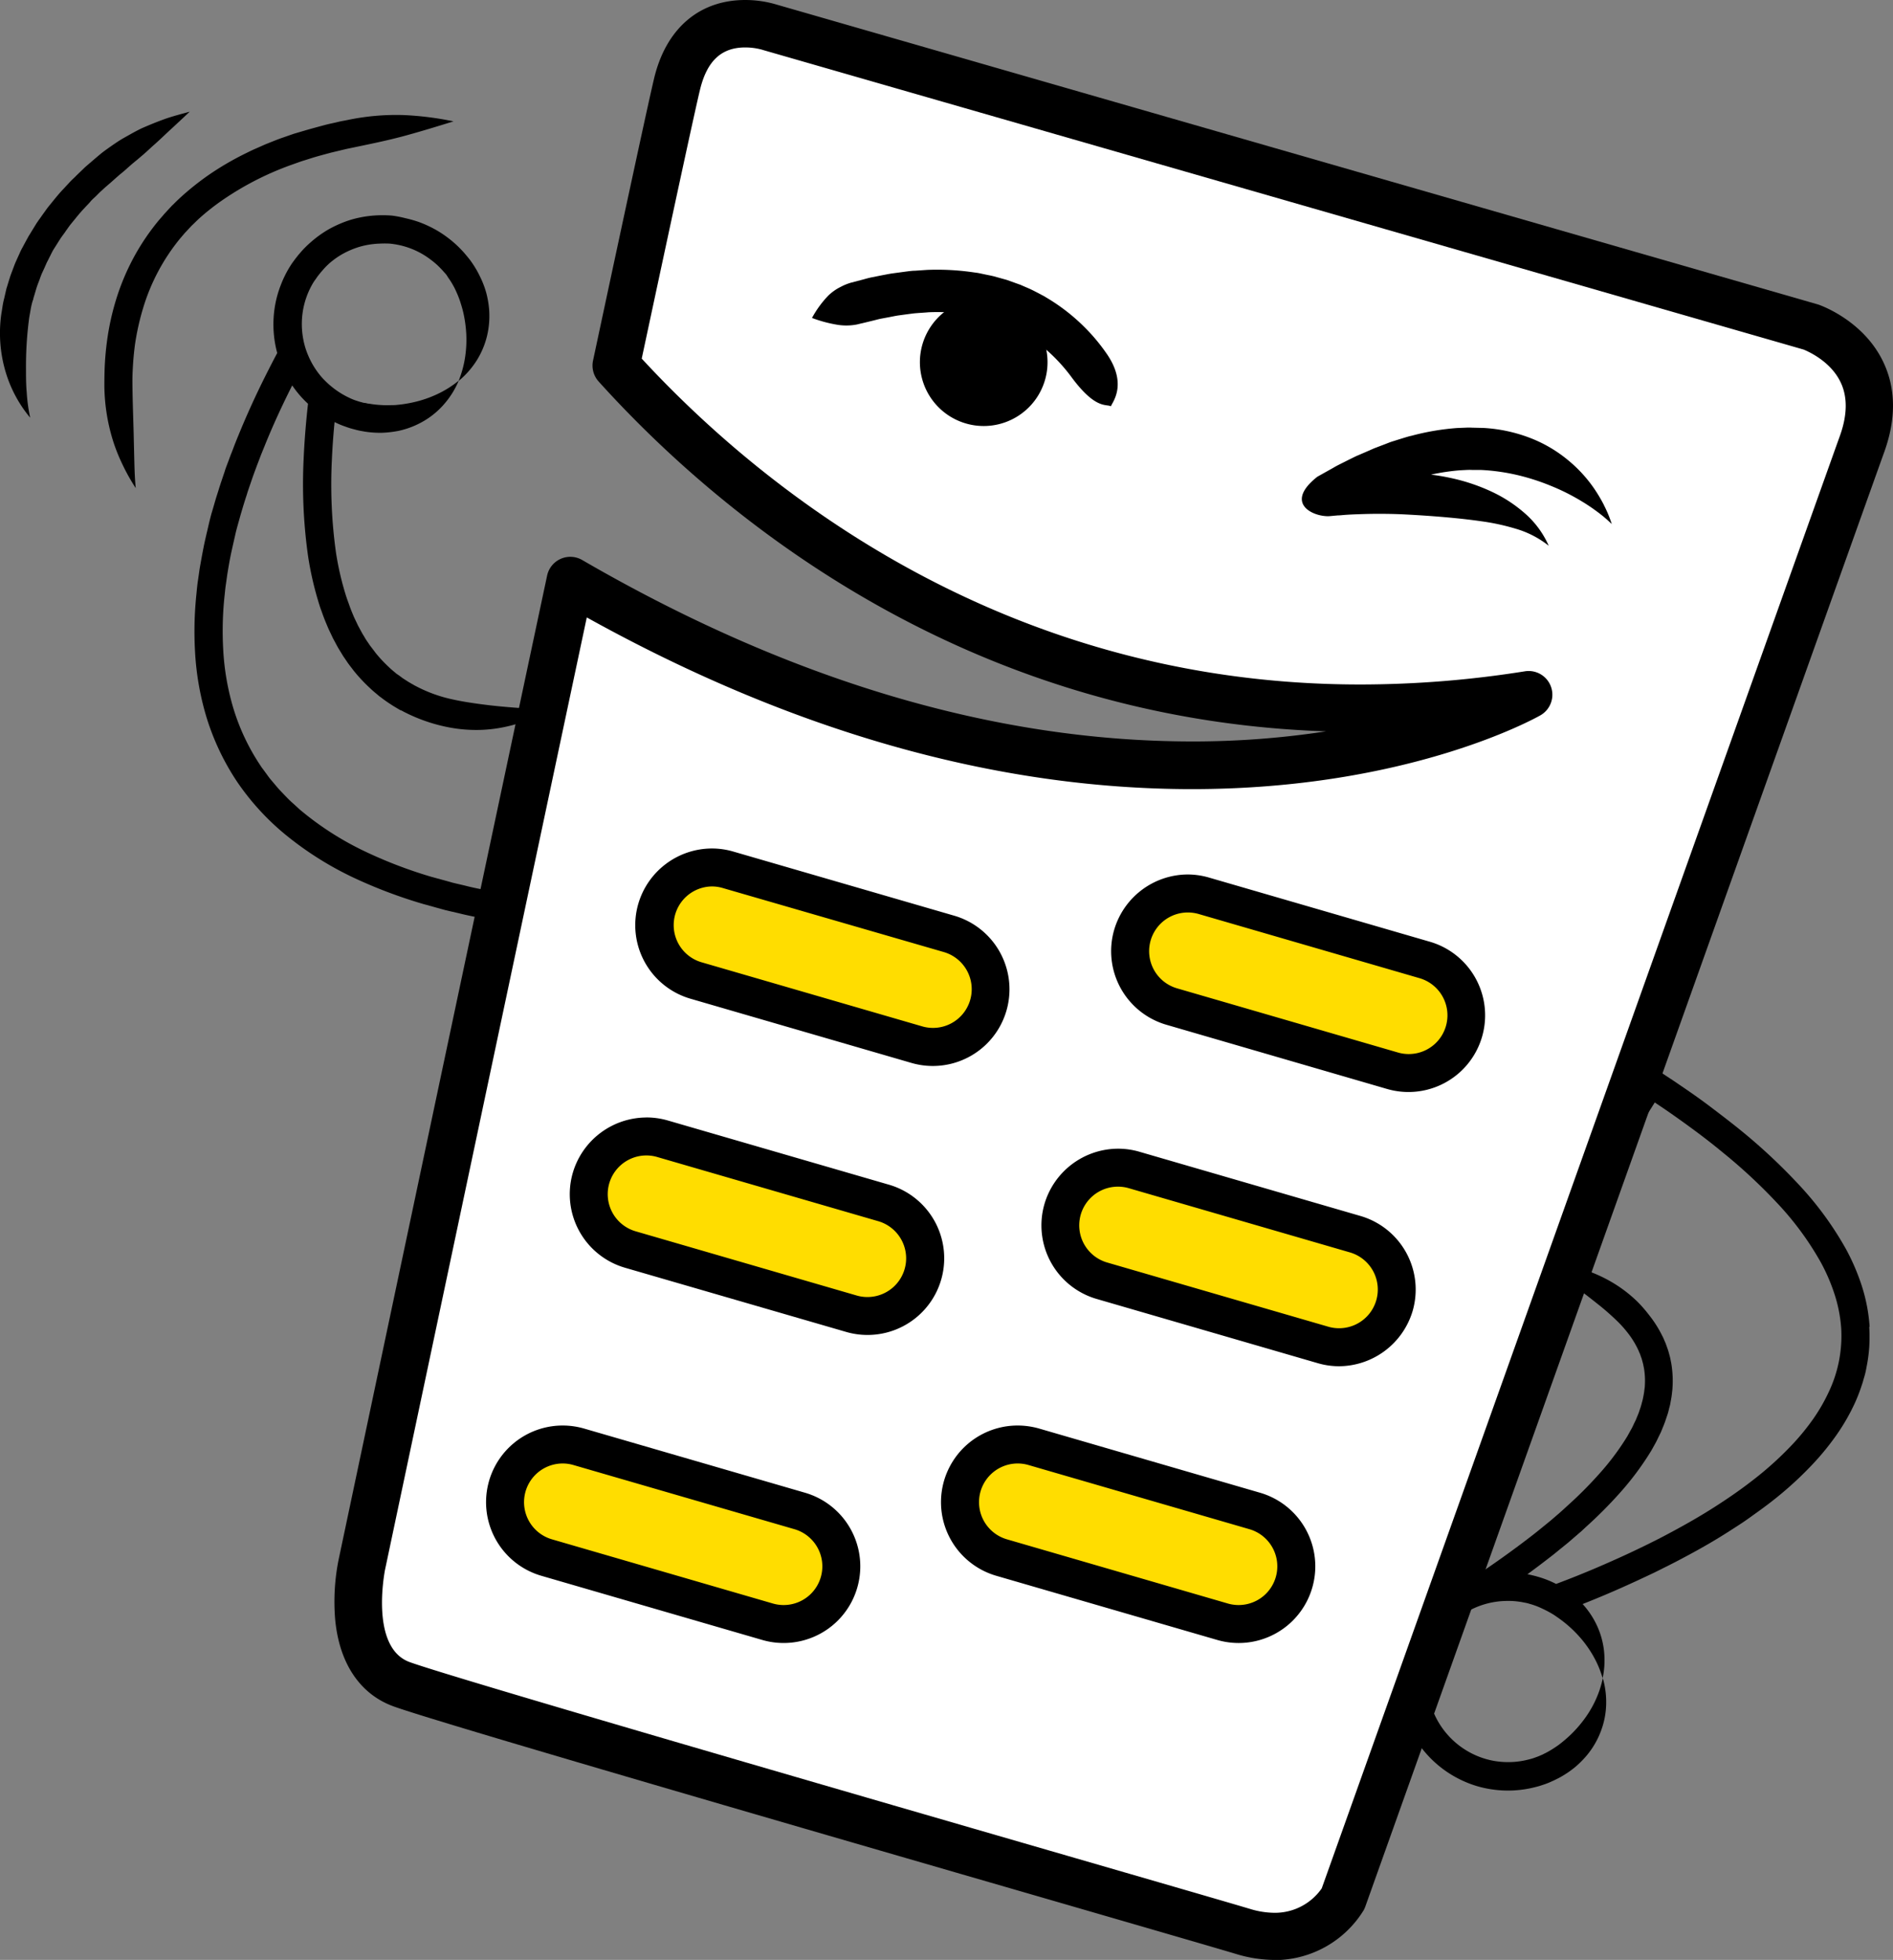 <svg xmlns="http://www.w3.org/2000/svg" viewBox="0 0 465.37 481.73"><rect x="0" y="0" width="465.37" height="481.73" fill="#808080" stroke="none"/><defs><style>.cls-1{fill:#fff;}.cls-2{fill:#fd0;}</style></defs><title>Risorsa 1</title><g id="Livello_2" data-name="Livello 2"><g id="Livello_1-2" data-name="Livello 1"><path d="M33.39,120a47.64,47.64,0,0,1-3.18-5.63,45.06,45.06,0,0,1-2.3-5.64A46.76,46.76,0,0,1,25.66,95c0-.94,0-2.17.05-4a70.05,70.05,0,0,1,.62-7.33,62.85,62.85,0,0,1,2.2-10,57.27,57.27,0,0,1,4.75-11.13A56.62,56.62,0,0,1,39,54.2l1.15-1.33c.33-.4.65-.7.89-1l.78-.84.17-.17a5.38,5.38,0,0,1,.49-.5c.43-.43,1.07-1.07,1.88-1.82a68.88,68.88,0,0,1,6.79-5.43,72,72,0,0,1,9.36-5.47c.81-.4,1.62-.8,2.44-1.15s1.61-.72,2.39-1.05c1.58-.63,3.07-1.25,4.46-1.71l1.45-.51.7-.24c.23-.08.47-.16.7-.22L75.22,32c1.64-.47,3.11-.86,4.4-1.21s2.43-.56,3.4-.8,1.79-.36,2.45-.5a58.41,58.41,0,0,1,13.66-1.21,76.31,76.31,0,0,1,12.36,1.55c-4.38,1.36-8,2.46-11.79,3.5s-7.78,1.88-12.85,2.93c-.62.14-1.39.28-2.31.5l-3.21.77c-1.21.33-2.59.69-4.13,1.14l-2.41.76-.65.2-.65.23-1.35.48a73.67,73.67,0,0,0-17,8.54A56.62,56.62,0,0,0,49,53.67c-.72.66-1.27,1.22-1.66,1.59-.2.18-.34.34-.45.45l-.14.15-.68.73c-.21.24-.49.51-.79.86l-1,1.17A49.36,49.36,0,0,0,35.19,75.7a61.6,61.6,0,0,0-2,8.94c-.38,2.85-.5,5-.58,6.64s-.05,2.76-.05,3.62c.07,5.07.25,9.08.33,12.95.05,2,.09,3.86.14,5.83s.12,4.06.34,6.33"/><path d="M7.42,102.67a31.56,31.56,0,0,1-6-11.13A33.42,33.42,0,0,1,.31,77.29c.07-.47.17-1,.27-1.69s.23-1.43.47-2.33c.1-.45.21-.93.33-1.45.06-.26.12-.54.19-.82s.18-.56.26-.85c.18-.61.38-1.24.59-1.92s.5-1.39.78-2.15c.12-.32.26-.7.42-1.11s.36-.84.56-1.29.42-.91.63-1.39.42-.93.66-1.35l1.19-2.21c.16-.29.29-.52.37-.68l.15-.23,1.6-2.61c.12-.18.23-.38.36-.56s.26-.37.38-.56c.27-.36.55-.75.81-1.13l.78-1.08c.25-.36.49-.69.73-1,1.35-1.65,2.54-3.18,3.74-4.42l1.67-1.8c.53-.57,1.06-1,1.54-1.52l1.38-1.33c.42-.41.81-.79,1.19-1.11l1.92-1.65,1.53-1.29c.52-.41,1-.77,1.54-1.15q1.5-1.08,2.91-2c.95-.6,1.92-1.12,2.84-1.64s1.83-1,2.74-1.44c1.87-.82,3.71-1.57,5.62-2.26s4-1.21,6.18-1.82C45,29,43.46,30.44,42,31.78s-2.85,2.71-4.33,4c-.73.65-1.44,1.34-2.2,2s-1.55,1.33-2.37,2S31.44,41.21,30.55,42c-.44.38-.91.74-1.37,1.14s-.92.81-1.4,1.24-1.06.93-1.76,1.53c-.36.3-.71.66-1.1,1s-.81.78-1.25,1.22-1,.88-1.42,1.4-1,1.06-1.52,1.65c-1.1,1.13-2.16,2.51-3.39,4-.2.25-.42.55-.64.87s-.47.64-.7,1l-.73,1-.35.49c-.11.17-.21.34-.32.5l-1.45,2.3-.13.21-.31.59-1,2c-.21.37-.38.79-.56,1.2s-.37.82-.55,1.21-.36.76-.5,1.13-.25.67-.36,1c-.25.66-.5,1.28-.69,1.86s-.35,1.15-.5,1.66c-.08.26-.15.51-.23.75s-.12.47-.17.69C8,74,7.9,74.4,7.8,74.78c-.19.77-.29,1.43-.39,2s-.19,1-.25,1.45a89.88,89.88,0,0,0-.77,12.51c0,1.88,0,3.75.18,5.7a41.16,41.16,0,0,0,.85,6.23"/><path d="M459.62,326.07a41.75,41.75,0,0,0-1.86-9.82,53.38,53.38,0,0,0-3.93-9.2,80.87,80.87,0,0,0-11.68-15.95A140.48,140.48,0,0,0,428,277.88c-2.46-2-5-3.93-7.46-5.8s-5-3.64-7.51-5.34l-1.88-1.28c-1.14-.74-2.28-1.5-3.41-2.25L406,262.06l-.87-.58-.22-.13-.1-.08s-.09-.08-.11,0l-.29.47-2.32,3.71-5,7.89c-3.72,5.95-6.78,10.84-8.31,13.27-5.6,9-7.8,14.77-10.66,23.46,6.6-6.34,10.82-10.81,16.52-19.78,1.53-2.43,4.61-7.3,8.35-13.25l3.82-6.07,0,0,0,0,.09.07,2.11,1.42c2.44,1.66,4.87,3.4,7.29,5.18s4.84,3.66,7.19,5.6A133,133,0,0,1,437,295.81a74.15,74.15,0,0,1,10.67,14.55,46.17,46.17,0,0,1,3.41,8,35,35,0,0,1,1.56,8.17,32.12,32.12,0,0,1-3,15.47,43.7,43.7,0,0,1-3.82,6.67,58.5,58.5,0,0,1-4.66,5.8,82,82,0,0,1-10.16,9.28c-3.37,2.63-6.63,4.83-9.56,6.7s-5.53,3.37-7.71,4.58-3.88,2.11-5.06,2.73l-1.8.92-.81.4c-.54.28-1.37.69-2.52,1.24-2.31,1.13-5.87,2.8-11,5-2.84,1.21-6.16,2.57-10,4l-.5-.26a25.21,25.21,0,0,0-4.08-1.54c-.48-.15-1-.26-1.55-.4-.29-.06-.6-.13-.91-.18,1.85-1.36,3.72-2.76,5.58-4.21.74-.56,1.47-1.16,2.2-1.76l2.21-1.79,2.17-1.87,1.09-.94,1.07-1a107.79,107.79,0,0,0,8.21-8.21,70.88,70.88,0,0,0,7.13-9.34l.78-1.25c.25-.43.48-.86.72-1.29s.49-.86.7-1.31.43-.89.65-1.34l.32-.66.28-.69c.19-.47.38-.92.56-1.39s.33-.94.49-1.41.33-.94.46-1.43.24-1,.37-1.45.19-1,.29-1.47l.13-.74.1-.75c.05-.49.12-1,.15-1.49a26.35,26.35,0,0,0-.29-6c-.1-.48-.19-1-.29-1.44s-.25-.94-.38-1.42-.3-.91-.46-1.37l-.24-.67-.16-.39c-.13-.27-.24-.54-.35-.81s-.25-.54-.38-.78a28.07,28.07,0,0,0-3.26-5.11A32.4,32.4,0,0,0,402.6,320a32.78,32.78,0,0,0-6.17-4.75,34.89,34.89,0,0,0-5.94-2.81,38.21,38.21,0,0,0-5.92-1.64,45,45,0,0,0-6.43-.79c2,1.17,3.67,2.35,5.29,3.49s3.14,2.27,4.68,3.41,3.06,2.33,4.67,3.61a61.14,61.14,0,0,1,5,4.4,27.16,27.16,0,0,1,2.27,2.55,21.75,21.75,0,0,1,2.48,3.89q.13.27.27.57c.08.2.16.39.25.59l.13.29.17.49c.11.33.25.65.33,1l.27,1c.06.33.13.68.2,1a18.7,18.7,0,0,1,.21,4.31c0,.37-.08.75-.12,1.12l-.07.55-.1.58c-.07.36-.14.74-.22,1.11l-.3,1.13a11.52,11.52,0,0,1-.35,1.14c-.13.38-.24.76-.39,1.14s-.3.75-.46,1.12l-.23.57-.28.56c-.17.37-.35.74-.53,1.12s-.41.74-.61,1.11-.4.74-.61,1.11l-.68,1.09a62.54,62.54,0,0,1-6.43,8.39,98.14,98.14,0,0,1-7.7,7.7l-1,.92-1,.89-2.08,1.79L379,375.54c-.7.57-1.4,1.14-2.12,1.7-5,3.88-10.05,7.46-15,10.72h0a29.72,29.72,0,0,0-3,1.27,28.79,28.79,0,0,0-2.93,1.69,26.42,26.42,0,0,0-2.74,2.09c-.54.46-1.05,1-1.56,1.46-2.64,1.63-5.19,3.13-7.61,4.51s-7.38,4.11-5.93,11.19h0l.06,0,.11,0,.23-.05.43-.1.12,0c.3.77.17.44,0,0l.71-.17,3.12-.75,1.44-.37a25.39,25.39,0,0,0-.36,3.22c0,.41,0,.73,0,.94v.33s0,.39,0,1.07c0,.35.05.77.08,1.25s.1,1.05.18,1.67a27,27,0,0,0,1,4.27,26.44,26.44,0,0,0,2.16,5,27,27,0,0,0,8.28,9,27.51,27.51,0,0,0,5.38,2.83,25.67,25.67,0,0,0,5.3,1.44,26.82,26.82,0,0,0,11.32-.56c.74-.17,1.4-.41,2-.61s1.18-.44,1.68-.67l.73-.33.66-.33c.42-.2.79-.4,1.11-.59a23.56,23.56,0,0,0,3.56-2.48,24.1,24.1,0,0,0,2.75-2.8,20.53,20.53,0,0,0,3.46-6.05,19.81,19.81,0,0,0,1.23-6.33,21,21,0,0,0-.82-6.52,24.92,24.92,0,0,1-2,5.85,26.25,26.25,0,0,1-2.87,4.64,29.4,29.4,0,0,1-3.67,4c-.71.64-1.46,1.27-2.28,1.89a29,29,0,0,1-2.72,1.74c-.25.12-.52.29-.83.42l-.48.25-.55.23c-.37.18-.79.32-1.25.49s-.94.32-1.48.45a20,20,0,0,1-3.7.62,20.7,20.7,0,0,1-4.7-.21,19.72,19.72,0,0,1-3.9-1.07A20,20,0,0,1,353.46,423a19.77,19.77,0,0,1-2.34-6.85c-.07-.45-.11-.87-.14-1.23s0-.68-.06-.93c0-.52,0-.8,0-.8v-.24c0-.17,0-.4,0-.71a16.75,16.75,0,0,1,.29-2.54,19.13,19.13,0,0,1,1-3.62,20.55,20.55,0,0,1,2.16-4.06,19.72,19.72,0,0,1,3.37-3.73,19,19,0,0,1,2-1.55,20.49,20.49,0,0,1,2.17-1.24,19.93,19.93,0,0,1,8.29-2,18.45,18.45,0,0,1,3.4.2c.49.06.94.17,1.35.24s.8.18,1.15.29a18.29,18.29,0,0,1,3,1.13,26.11,26.11,0,0,1,2.84,1.52c.85.56,1.66,1.14,2.41,1.72a29.67,29.67,0,0,1,4,3.77,27.49,27.49,0,0,1,3.19,4.41,25,25,0,0,1,2.45,5.7,21.29,21.29,0,0,0,.35-6.58,20.06,20.06,0,0,0-1.69-6.22,20.94,20.94,0,0,0-3.58-5.42q3.44-1.36,6.24-2.56c5.22-2.23,8.89-4,11.26-5.11,1.19-.58,2-1,2.61-1.3l.83-.41,1.86-.95c1.22-.64,3-1.57,5.26-2.82s5-2.83,8.05-4.79c1.54-1,3.16-2,4.85-3.22s3.45-2.45,5.25-3.85a88.08,88.08,0,0,0,11-10.07,64.76,64.76,0,0,0,5.24-6.53,50.56,50.56,0,0,0,4.45-7.74,40.44,40.44,0,0,0,1.69-4.35c.27-.74.46-1.52.69-2.28s.39-1.55.53-2.35a37,37,0,0,0,.65-4.85,43,43,0,0,0,0-4.95M406.83,271Z"/><path d="M135.62,174.25c-3.35,8.51-5.32,14.33-6.76,24.87-.38,2.84-1.15,8.55-2.08,15.51-.16,1.23-.32,2.46-.49,3.73l-.21,1.61-.47-.07-1-.16c-.69-.12-1.38-.21-2.06-.35-2.72-.55-5.5-1-8.25-1.72l-2.09-.49-1-.24-1-.29L106,215.5a111,111,0,0,1-16.2-6.19,74.52,74.52,0,0,1-14.54-9.05c-.55-.45-1.1-.88-1.63-1.34l-1.54-1.41c-1.07-.92-2-1.95-2.95-2.93-.24-.26-.48-.5-.71-.76l-.67-.79-1.32-1.56c-.42-.52-.8-1.09-1.21-1.63l-.6-.82a8,8,0,0,1-.58-.82,53.09,53.09,0,0,1-6.68-14.1,61.79,61.79,0,0,1-2.49-14.33,81.72,81.72,0,0,1,.29-13c.12-1,.19-2,.34-3s.26-1.89.4-2.8c.3-1.82.59-3.53.94-5.14s.69-3.09,1-4.46.69-2.63,1-3.76.61-2.13.87-3,.49-1.6.68-2.19.34-1,.43-1.37l.15-.45.84-2.45c.29-.86.7-2,1.2-3.33.25-.69.55-1.44.86-2.27s.68-1.72,1.08-2.7C66.5,106,68.67,101,71.84,94.73a25.15,25.15,0,0,0,2.24,2.86c.55.6,1.09,1.15,1.64,1.65-.49,4.39-.88,9-1.08,13.66a126.34,126.34,0,0,0,1.11,23.9,79.66,79.66,0,0,0,2.79,11.95c.14.48.33,1,.5,1.45s.34,1,.52,1.44c.37,1,.77,1.9,1.16,2.84.21.46.44.93.66,1.39s.42.92.67,1.37c.49.9.94,1.81,1.49,2.67.27.43.53.87.79,1.3l.86,1.26c.55.85,1.2,1.62,1.8,2.43a40,40,0,0,0,4.08,4.34c.7.68,1.48,1.28,2.21,1.91.39.29.78.57,1.17.87l.58.41.59.4c.4.26.8.53,1.19.77l1.21.72.31.18.15.09.11,0,.21.1.4.22a41.06,41.06,0,0,0,10.41,3.72,35.92,35.92,0,0,0,7.72.79,33.34,33.34,0,0,0,6.52-.69,36.81,36.81,0,0,0,5.92-1.72,38.9,38.9,0,0,0,5.85-2.81,62.07,62.07,0,0,1-6.32-.09c-2-.1-3.85-.26-5.75-.43s-3.81-.39-5.86-.67-4.21-.61-6.6-1.14a34.94,34.94,0,0,1-8.66-3.13l-.33-.17-.17-.09-.1-.05a.41.41,0,0,1-.11-.07l-.25-.15c-.34-.18-.67-.38-1-.57l-1-.64-.49-.32-.47-.35c-.31-.24-.63-.46-1-.7-.6-.52-1.24-1-1.8-1.56a32.86,32.86,0,0,1-3.37-3.59c-.5-.68-1-1.31-1.51-2-.23-.36-.48-.71-.72-1.06s-.45-.74-.67-1.11c-.47-.72-.85-1.51-1.28-2.28-.21-.38-.39-.79-.58-1.19s-.39-.8-.57-1.2c-.34-.83-.7-1.65-1-2.5-.15-.43-.3-.85-.46-1.28s-.31-.85-.45-1.29a71.65,71.65,0,0,1-2.52-10.85,121.13,121.13,0,0,1-1-22.56c.14-3.2.37-6.35.67-9.42.34.17.69.33,1,.47.68.31,1.35.54,2,.77s1.18.39,1.72.52l.78.21.72.16,1.23.22a24.24,24.24,0,0,0,4.34.28,26.23,26.23,0,0,0,3.89-.46,21,21,0,0,0,6.48-2.56,19.83,19.83,0,0,0,4.91-4.18,21,21,0,0,0,3.45-5.61,25,25,0,0,1-5.26,3.31,27.9,27.9,0,0,1-5.13,1.83,31.8,31.8,0,0,1-5.38.87c-1,0-1.94.07-3,0a24.88,24.88,0,0,1-3.21-.34c-.27,0-.58-.09-.92-.17L89.36,99l-.57-.16c-.4-.09-.82-.24-1.28-.39s-.93-.34-1.43-.57A21,21,0,0,1,82.79,96a22.18,22.18,0,0,1-3.54-3.1,19.92,19.92,0,0,1-2.37-3.28,20.82,20.82,0,0,1-1.81-4.13,20.16,20.16,0,0,1-.62-9,19.84,19.84,0,0,1,2.44-6.81c.23-.4.47-.74.67-1l.53-.77.49-.62.16-.2c.1-.12.25-.3.46-.53A18.24,18.24,0,0,1,81,64.7a20.05,20.05,0,0,1,3.07-2.19,21.2,21.2,0,0,1,4.22-1.82,20.17,20.17,0,0,1,5-.81,24.06,24.06,0,0,1,2.55,0,20.34,20.34,0,0,1,2.48.4A19.56,19.56,0,0,1,106,63.91a18.32,18.32,0,0,1,2.53,2.28c.35.35.63.71.91,1s.5.64.71,1a19.63,19.63,0,0,1,1.67,2.76,26.37,26.37,0,0,1,1.25,3c.33,1,.6,1.92.82,2.84a31.49,31.49,0,0,1,.74,5.41,28.9,28.9,0,0,1-.27,5.45,25.76,25.76,0,0,1-1.63,6,21.3,21.3,0,0,0,4.37-4.91,20.34,20.34,0,0,0,2.57-5.92,21.18,21.18,0,0,0,.56-6.94,24.22,24.22,0,0,0-.68-3.87,23,23,0,0,0-1.53-4,24.6,24.6,0,0,0-2.22-3.76c-.28-.41-.62-.82-1-1.28s-.76-.92-1.22-1.4a26.76,26.76,0,0,0-3.41-3.08,26.2,26.2,0,0,0-4.49-2.77,27.21,27.21,0,0,0-2.84-1.2,29.41,29.41,0,0,0-3.14-.88A27.69,27.69,0,0,0,96.43,53,28.18,28.18,0,0,0,93,52.92,27.13,27.13,0,0,0,86.31,54a28,28,0,0,0-5.69,2.47,27.25,27.25,0,0,0-4.15,3A25.36,25.36,0,0,0,74,61.91l-.61.71a2.8,2.8,0,0,0-.21.26l-.66.84-.73,1c-.27.41-.57.88-.89,1.42a26.65,26.65,0,0,0-1.9,4,25.92,25.92,0,0,0-1.43,5.24,27.1,27.1,0,0,0,.58,11.39c-.86,1.62-1.65,3.16-2.4,4.64-3.34,6.59-5.61,11.85-7.25,15.87-.41,1-.79,1.95-1.11,2.81s-.64,1.63-.91,2.35c-.51,1.44-1,2.58-1.25,3.47l-.86,2.55s-.06.16-.16.48-.27.81-.45,1.42-.45,1.39-.72,2.29-.57,2-.92,3.15-.67,2.51-1,3.95-.72,3-1.06,4.72-.67,3.53-1,5.45c-.14,1-.28,2-.43,3s-.24,2.09-.35,3.17a87.91,87.91,0,0,0-.33,14.13,68.55,68.55,0,0,0,2.77,15.93,60.46,60.46,0,0,0,7.57,16,61.84,61.84,0,0,0,12.6,13.58,81.21,81.21,0,0,0,15.88,9.92A119,119,0,0,0,104,222.18l4.36,1.21,1.09.3,1.09.26,2.18.5c2.87.73,5.76,1.22,8.6,1.8.7.14,1.42.24,2.12.35l2.64.43,4.14.66,1,.16.5.09.26,0c.06,0,.06,0,.06-.07l0-.13.27-2.05c.46-3.46.9-6.85,1.34-10.18.9-7,1.65-12.68,2-15.53,1.34-10.54.94-16.67-.09-25.76M126.08,220Zm0,0s0,0,0,0h0Z"/><path class="cls-1" d="M445.16,80.4,189.33,6.73s-18-6.2-22.91,14c-1.27,5.23-7.07,32.14-15,69.16,33.2,36.79,108.41,99.42,224.37,80.84,0,0-94.54,53.82-235.63-28-22.55,106-51.31,242.11-51.31,242.11s-5.17,23.73,9.88,29.14,189.69,55.62,206.88,60.76,24.53-8.07,24.53-8.07S449.91,130.87,457.73,109.09,445.16,80.4,445.16,80.4"/><path d="M313.26,481.73h0a32.73,32.73,0,0,1-9.32-1.44c-4.82-1.45-22.57-6.59-45-13.1-60.21-17.44-151.18-43.8-162.15-47.76-8.32-3-13.44-10.66-14.41-21.58a52.58,52.58,0,0,1,.82-14.29c.28-1.32,29-137.3,51.3-242.08a5.83,5.83,0,0,1,8.63-3.83c51,29.59,101.48,44.6,150,44.59a215.55,215.55,0,0,0,32.87-2.48c-90.61-3-150.67-54.78-178.84-86a5.85,5.85,0,0,1-1.37-5.13c8.93-41.8,13.84-64.47,15-69.31C163.72,7,171.91,0,183.21,0A27,27,0,0,1,191,1.15L446.78,74.79l.26.08c.44.15,11,3.83,15.89,14,3.15,6.53,3.25,14,.29,22.23-7.73,21.52-126.38,354.17-127.58,357.53a6.79,6.79,0,0,1-.39.87,25.71,25.71,0,0,1-22,12.27m-169-330c-22,103.6-49.37,233-49.65,234.32,0,.21-3.73,18.89,6.14,22.45,10.63,3.83,105,31.18,161.44,47.53,22.49,6.52,40.27,11.67,45.14,13.13a20.92,20.92,0,0,0,6,.95,14,14,0,0,0,11.61-6c5.71-16,119.79-335.85,127.38-357,1.86-5.17,1.91-9.61.17-13.22-2.57-5.34-8.31-7.67-9.05-8L187.71,12.33l-.28-.09a15.62,15.62,0,0,0-4.22-.58c-5.87,0-9.41,3.31-11.13,10.42-1.11,4.56-5.92,26.78-14.32,66.06,28.55,30.93,87.92,80.1,176.6,80.1A257.84,257.84,0,0,0,374.88,165a5.83,5.83,0,0,1,3.81,10.82c-1.3.74-32.48,18.13-85.62,18.14-48.35,0-98.39-14.2-148.85-42.22"/><path d="M394.32,124.16a37.85,37.85,0,0,0-2.47-4.15,33.76,33.76,0,0,0-6.48-7,33.32,33.32,0,0,0-8.91-5.25,37.77,37.77,0,0,0-11.85-2.58l-2.65-.06a16.48,16.48,0,0,0-1.7,0l-2,.08A60.19,60.19,0,0,0,347,107.11c-.81.16-1.83.51-3,.86l-1.72.54c-.59.18-1.14.42-1.67.62l-2.78,1.06-.83.36-.3.14-3.32,1.43c-.91.44-1.9.93-2.87,1.42s-1.91.94-2.65,1.39l-4,2.24c-8.61,6.78-.5,10.09,3.25,9.67l.86-.08.89-.08c.58,0,1.16-.08,1.71-.12,1.11-.08,2.16-.13,3.15-.16,2-.08,3.69-.11,5.19-.11,3,0,5.12.08,6.65.16,3.8.2,7.17.44,10.27.72s5.93.6,8.67,1a54.82,54.82,0,0,1,8.1,1.78,23.66,23.66,0,0,1,8.13,4.19,22.69,22.69,0,0,0-5.9-8,34.26,34.26,0,0,0-8-5.23,46.86,46.86,0,0,0-9.4-3.25c-1.79-.41-3.66-.76-5.63-1a52.69,52.69,0,0,1,7.19-1.07l1.6-.08a12.64,12.64,0,0,1,1.35,0l2.12,0a49.82,49.82,0,0,1,9.4,1.36,54.28,54.28,0,0,1,7.91,2.59,51.86,51.86,0,0,1,7.41,3.72,44.8,44.8,0,0,1,3.73,2.49,33,33,0,0,1,3.72,3.14,29.36,29.36,0,0,0-1.92-4.64"/><path d="M273.11,99.84c.36-1,4.26-5.53-1.3-13.26a45.64,45.64,0,0,0-5.13-6.1,47.27,47.27,0,0,0-9.38-7.3l-.64-.39-.67-.35q-.66-.36-1.32-.69a28.4,28.4,0,0,0-2.58-1.21L250.86,70l-1.21-.43-2.18-.78-3.28-.91c-.79-.18-1.23-.26-1.23-.26l-1.25-.26c-.39-.08-.88-.2-1.44-.29l-1.88-.26a62,62,0,0,0-10.49-.47l-2.94.2c-.5,0-1,.06-1.47.11l-1.44.19-2.81.38c-.91.14-1.78.33-2.62.48l-2.39.48c-.74.15-1.42.35-2,.51l-2.92.76a14.21,14.21,0,0,0-1.71.61c-.54.24-1,.49-1.5.75a12.42,12.42,0,0,0-2.48,1.85,25.18,25.18,0,0,0-4,5.49A32.76,32.76,0,0,0,206,79.85a14.07,14.07,0,0,0,2.9.13,13.76,13.76,0,0,0,1.51-.18c.51-.08,1-.24,1.6-.36l2.63-.64c.56-.13,1.17-.31,1.83-.45l2.1-.39c.74-.14,1.5-.31,2.3-.43l2.44-.33,1.25-.16c.41-.05.84-.07,1.25-.11.84-.05,1.67-.11,2.51-.18a53,53,0,0,1,8.7.36l1.54.2c.45.07.84.16,1.16.22l1,.21,1,.21,2.6.74,1.72.62.94.34c.31.15.63.28,1,.43.65.3,1.34.57,2,1,.34.18.68.37,1,.54.16.1.34.19.52.28s.33.2.5.31a37.6,37.6,0,0,1,7.3,5.7,42.42,42.42,0,0,1,4.12,4.79c6,8.12,8.59,6.5,9.71,7.19"/><path d="M255.28,97.11a15.69,15.69,0,1,1-5.35-21.53,15.7,15.7,0,0,1,5.35,21.53"/><path class="cls-2" d="M229.32,257.34a14,14,0,0,1-3.95-.56L171,241a14.15,14.15,0,0,1-9.65-17.57A14.22,14.22,0,0,1,175,213.21a14.36,14.36,0,0,1,4,.57l54.32,15.78a14.18,14.18,0,0,1,9.67,17.56,14.26,14.26,0,0,1-13.62,10.22"/><path d="M175,217.88a9.33,9.33,0,0,1,2.65.38L232,234a9.51,9.51,0,0,1-2.65,18.65,9.38,9.38,0,0,1-2.65-.38l-54.33-15.78A9.51,9.51,0,0,1,175,217.88m0-9.33h0a18.91,18.91,0,0,0-18.08,13.59,18.82,18.82,0,0,0,12.84,23.34l54.31,15.78a18.84,18.84,0,1,0,10.51-36.19L180.25,209.3a18.73,18.73,0,0,0-5.26-.75"/><path class="cls-2" d="M346.29,263.74a14,14,0,0,1-4-.56L288,247.4a14.17,14.17,0,0,1-9.66-17.57A14.24,14.24,0,0,1,292,219.61a14,14,0,0,1,4,.57L350.24,236a14.18,14.18,0,0,1,9.66,17.57,14.23,14.23,0,0,1-13.61,10.22"/><path d="M292,224.28a9.81,9.81,0,0,1,2.66.37l54.32,15.78a9.51,9.51,0,1,1-5.31,18.27l-54.32-15.78A9.51,9.51,0,0,1,292,224.28m0-9.34h0a18.93,18.93,0,0,0-18.09,13.59,18.83,18.83,0,0,0,12.84,23.35L341,267.66a18.84,18.84,0,1,0,10.51-36.19L297.22,215.7a18.8,18.8,0,0,0-5.26-.76"/><path class="cls-2" d="M329.19,331.14a14.35,14.35,0,0,1-4-.56L270.9,314.8a14.18,14.18,0,0,1,4-27.8,14,14,0,0,1,4,.57l54.32,15.78a14.18,14.18,0,0,1,9.67,17.56,14.24,14.24,0,0,1-13.61,10.23"/><path d="M274.85,291.67a9.45,9.45,0,0,1,2.66.38l54.32,15.77a9.51,9.51,0,0,1-2.64,18.65,9.4,9.4,0,0,1-2.66-.38L272.2,310.32a9.51,9.51,0,0,1,2.65-18.65m0-9.33h0a18.92,18.92,0,0,0-18.08,13.59,18.83,18.83,0,0,0,12.83,23.34l54.33,15.78a18.74,18.74,0,0,0,5.26.76,19,19,0,0,0,18.09-13.59,18.84,18.84,0,0,0-12.85-23.35l-54.32-15.78a18.73,18.73,0,0,0-5.26-.75"/><path class="cls-2" d="M304.5,399.18a14,14,0,0,1-3.95-.57l-54.33-15.77a14.18,14.18,0,0,1,3.95-27.8,14.43,14.43,0,0,1,4,.57l54.32,15.77a14.18,14.18,0,0,1-4,27.8"/><path d="M250.17,359.71a9.52,9.52,0,0,1,2.67.38l54.31,15.77a9.51,9.51,0,1,1-5.3,18.27l-54.32-15.78a9.51,9.51,0,0,1,2.64-18.64m0-9.33h0a18.84,18.84,0,0,0-5.26,36.93l54.34,15.78a18.84,18.84,0,0,0,10.51-36.19l-54.32-15.78a19.22,19.22,0,0,0-5.27-.74"/><path class="cls-2" d="M213.24,323.46a14,14,0,0,1-4-.57L155,307.11a14.17,14.17,0,1,1,7.91-27.22l54.32,15.77a14.18,14.18,0,0,1-3.94,27.8"/><path d="M158.9,284a9.45,9.45,0,0,1,2.66.38l54.32,15.77a9.51,9.51,0,0,1-2.64,18.65,9.4,9.4,0,0,1-2.66-.38l-54.33-15.78A9.51,9.51,0,0,1,158.9,284m0-9.33h0a18.93,18.93,0,0,0-18.08,13.59,18.83,18.83,0,0,0,12.83,23.34L208,327.37a18.73,18.73,0,0,0,5.26.75,18.84,18.84,0,0,0,5.25-36.94l-54.32-15.77a18.85,18.85,0,0,0-5.27-.75"/><path class="cls-2" d="M192.65,399.18a14,14,0,0,1-4-.57l-54.33-15.78A14.18,14.18,0,0,1,138.31,355a14.36,14.36,0,0,1,4,.57l54.33,15.77a14.18,14.18,0,0,1-3.95,27.8"/><path d="M138.31,359.71a9.45,9.45,0,0,1,2.66.38l54.33,15.77A9.51,9.51,0,1,1,190,394.13l-54.32-15.78a9.51,9.51,0,0,1,2.64-18.64m0-9.33h0a18.84,18.84,0,0,0-5.25,36.93l54.33,15.78A18.84,18.84,0,1,0,197.9,366.9l-54.33-15.78a19.09,19.09,0,0,0-5.26-.74"/></g></g></svg>